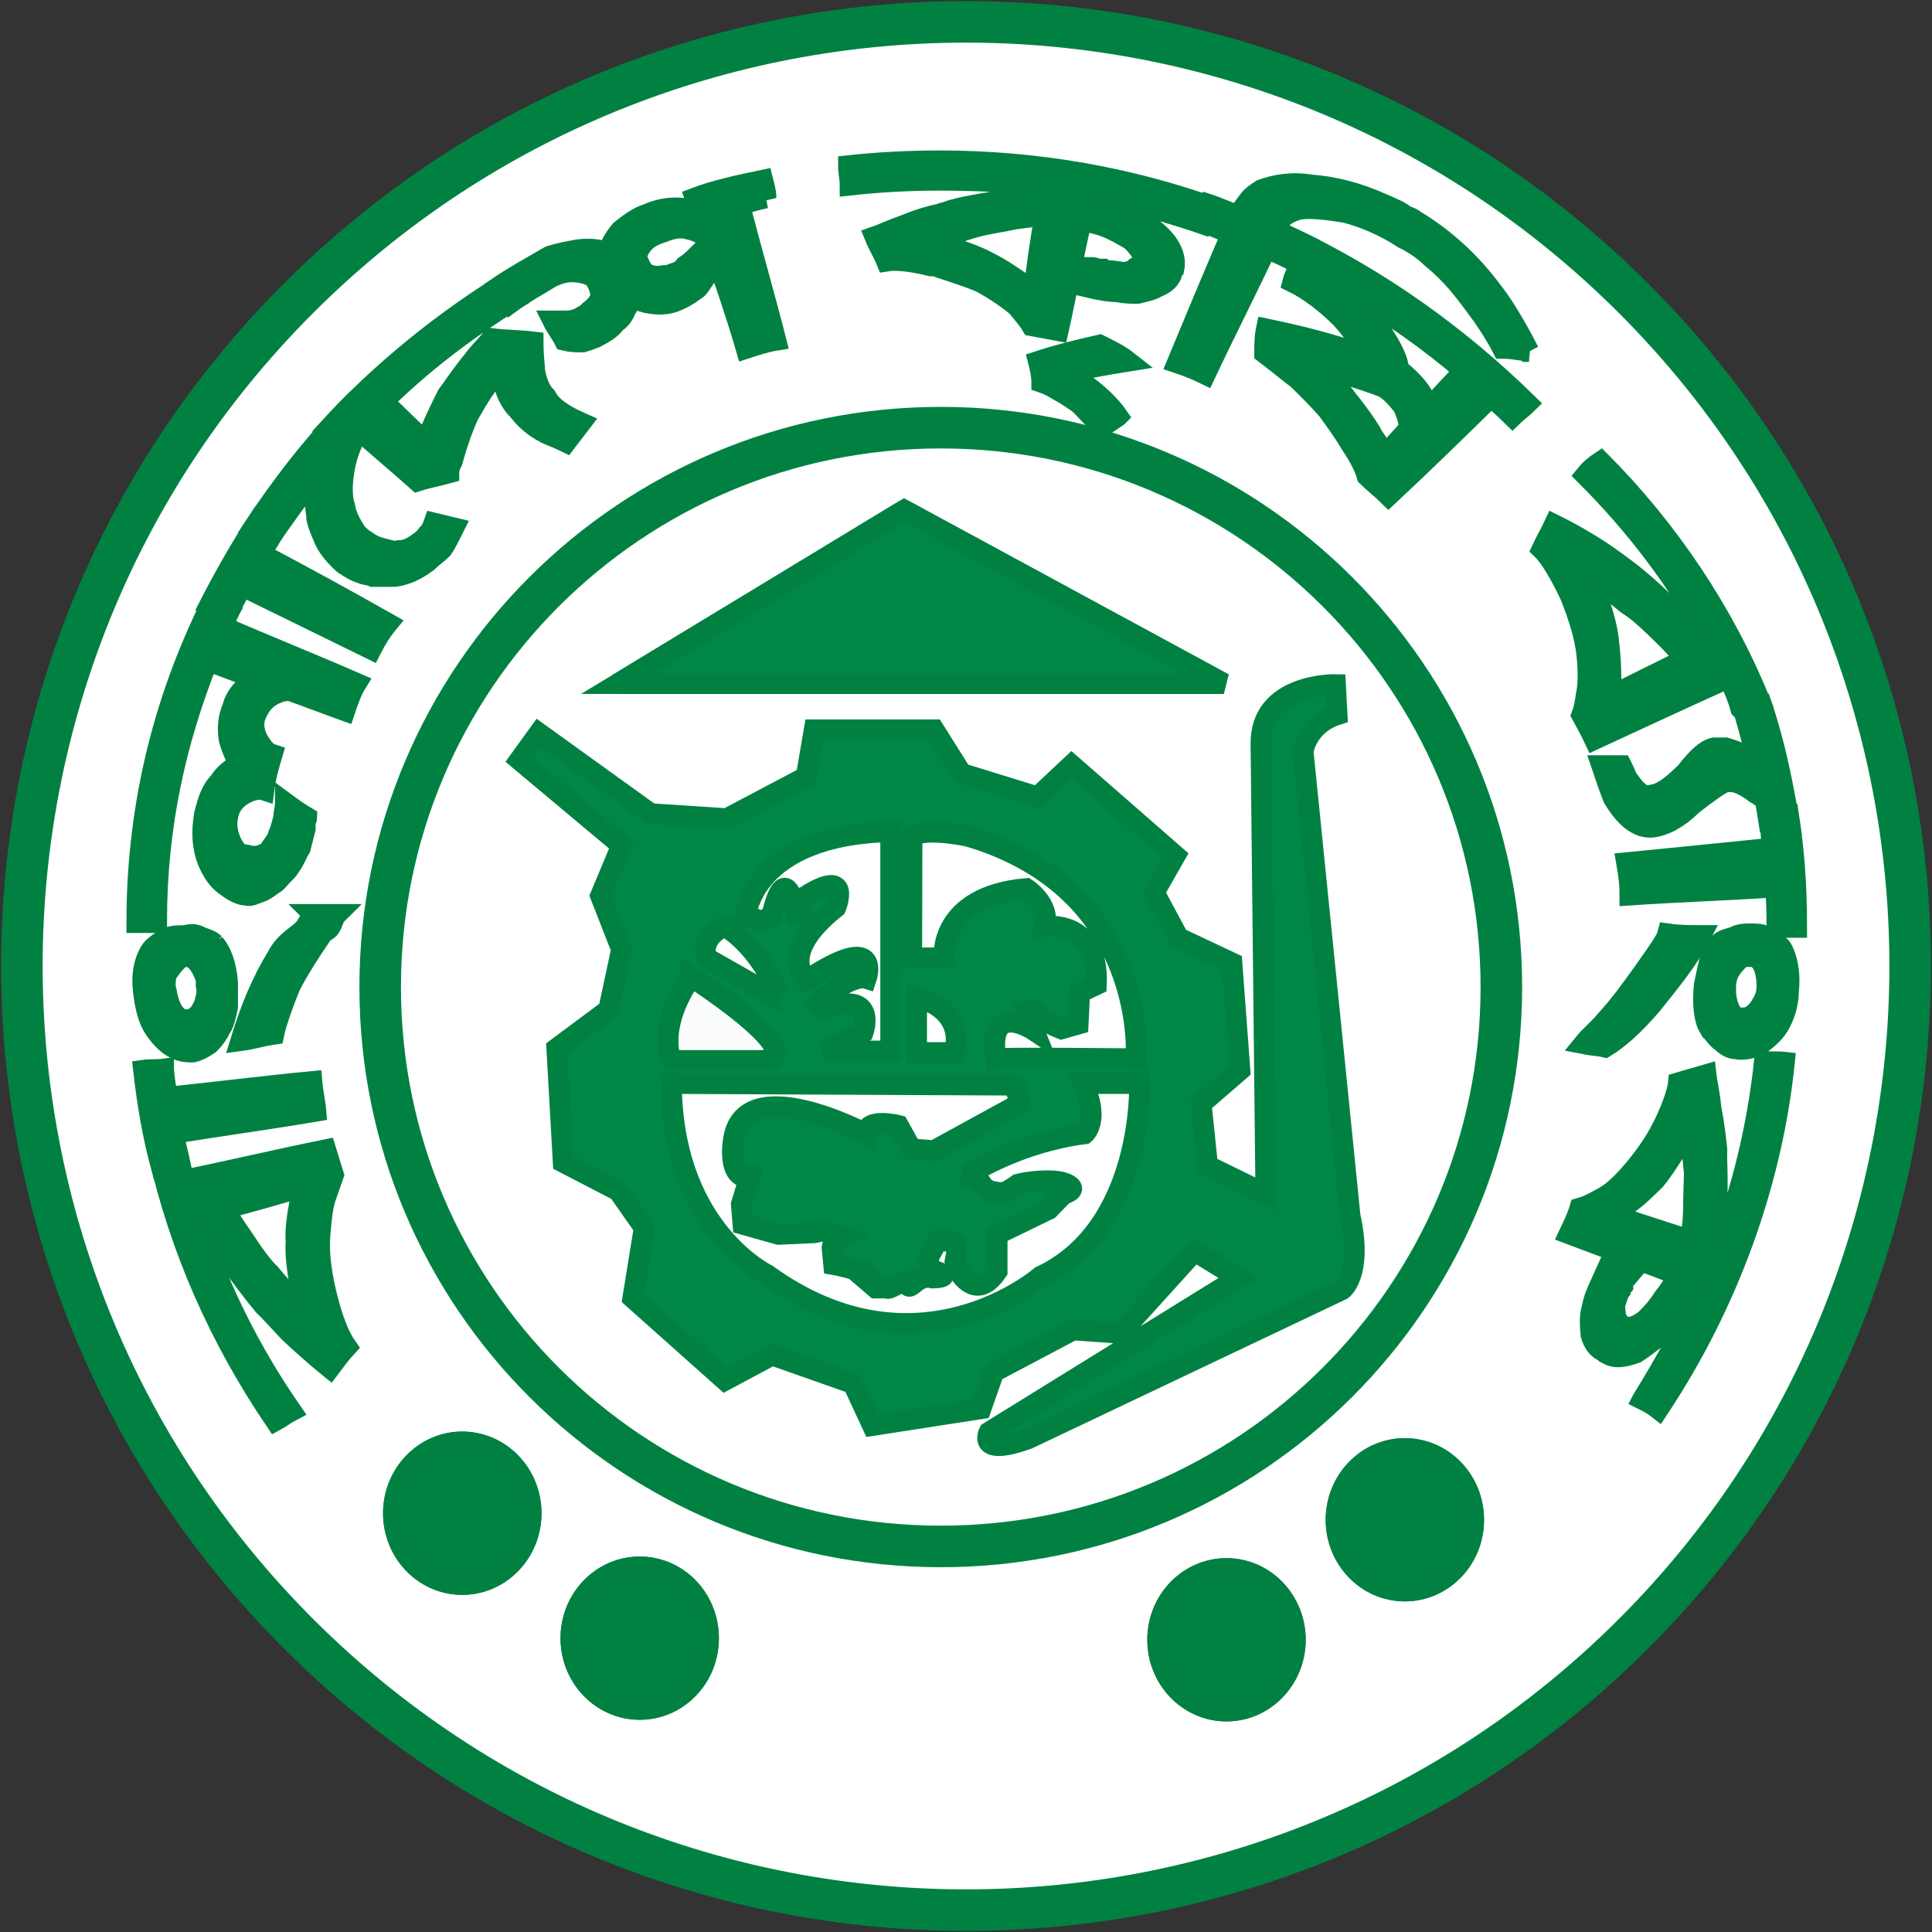 <svg width="93" height="93" viewBox="0 0 93 93" fill="none" xmlns="http://www.w3.org/2000/svg">
<rect x="0" y="0" width="93" height="93" fill="#333333" stroke="none"/>
<g clip-path="url(#clip0_5586_16247)">
<path d="M78.637 78.637C96.386 60.888 96.386 32.112 78.637 14.363C60.889 -3.385 32.113 -3.385 14.364 14.363C-3.384 32.112 -3.384 60.888 14.364 78.637C32.113 96.385 60.889 96.385 78.637 78.637Z" fill="white" stroke="#008142" stroke-width="2"/>
<path d="M72.27 47.514C72.27 62.383 60.189 74.44 45.285 74.44C30.382 74.44 18.301 62.385 18.301 47.514C18.301 32.642 30.382 20.586 45.285 20.586C60.189 20.586 72.27 32.642 72.27 47.514Z" fill="white" stroke="#008142" stroke-width="2"/>
<path d="M29.762 32.903H58.905L43.525 24.559L29.762 32.903Z" fill="white" stroke="#008142"/>
<path d="M29.762 32.903H58.905L43.525 24.559L29.762 32.903Z" fill="#008645" stroke="#008142" stroke-miterlimit="1"/>
<path d="M38.803 37.393L34.984 39.409L31.319 39.167L25.943 35.295L25.009 36.585L29.92 40.698L28.908 43.12L29.92 45.702L29.297 48.608L26.802 50.463L27.111 55.949L29.762 57.321L31.01 59.099L30.462 62.484L34.902 66.44L37.166 65.228L41.061 66.6L41.997 68.62L47.219 67.811L47.842 66.036L51.659 64.018L53.921 64.18L57.504 60.226L59.608 61.516L47.609 68.939C47.609 68.939 46.986 70.151 49.479 69.263L64.599 62.082C64.599 62.082 65.613 61.358 64.988 58.53L62.728 36.181C62.728 36.181 62.884 34.889 64.363 34.405L64.285 32.953C64.285 32.953 60.624 32.873 60.7 35.859L60.934 57.485L58.129 56.113L57.82 53.129L59.686 51.516L59.301 46.35L56.728 45.14L55.56 42.96L56.574 41.184L51.585 36.827L49.948 38.361L46.287 37.231L44.964 35.131H39.194L38.805 37.393H38.803Z" fill="#008645" stroke="#008142"/>
<path d="M48.855 52.24L49.088 53.126L44.96 55.388L43.87 55.304L43.245 54.176C43.245 54.176 41.688 53.772 41.688 54.58C41.688 54.58 35.765 51.435 35.298 54.902C35.298 54.902 34.984 56.758 36.079 56.678L35.685 57.97L35.765 58.936L37.48 59.419L39.195 59.34L39.586 59.26L39.975 59.34L40.365 59.419L40.598 59.502L40.131 59.743L40.053 60.066L40.131 60.873C40.598 60.953 41.065 61.115 41.297 61.115H41.532L41.919 61.519L41.686 61.599L42.153 62.001H42.7C42.7 62.001 42.7 62.083 43.011 61.921L43.321 61.761L43.79 61.679C43.79 61.679 43.556 62.165 44.021 61.761C44.491 61.359 44.88 61.519 44.88 61.519C44.88 61.519 45.738 61.519 45.269 61.277C44.8 61.035 44.958 61.439 44.8 61.035L44.646 60.629L45.116 59.743H45.816L46.05 59.906V60.309L45.972 60.711L46.05 61.033C46.05 61.033 46.908 62.807 47.998 61.193V59.419L50.489 58.21L51.19 57.484C51.19 57.484 51.815 57.322 51.504 57.08C51.294 56.919 50.931 56.838 50.411 56.838C49.633 56.838 49.008 57 49.008 57L48.777 57.16L48.387 57.402H48.074L47.607 57.322L47.295 57.08C47.295 57.08 47.218 56.838 46.984 56.756L46.75 56.676L46.826 56.434C46.826 56.434 49.086 54.98 52.202 54.578C52.202 54.578 52.983 53.932 52.126 52.158H54.853C54.853 52.158 55.087 59.098 50.098 61.437C50.098 61.437 44.173 66.601 36.926 61.357C36.926 61.357 32.565 59.255 32.329 52.64V52.156L48.85 52.236L48.855 52.24Z" fill="white" stroke="#008142"/>
<path d="M33.27 47.02C33.27 47.02 36.35 48.993 37.156 50.211C37.156 50.211 37.598 50.969 36.935 51.047H32.314C32.314 51.047 31.582 49.528 33.27 47.022V47.02Z" fill="#FAFDFC" stroke="#008142"/>
<path d="M37.082 47.853L37.303 47.472C37.303 47.472 36.424 45.499 34.882 44.59C34.882 44.59 33.708 45.044 34 46.107L37.082 47.855V47.853Z" fill="white" stroke="#008142"/>
<path d="M39.649 50.591L41.555 49.68C41.555 49.68 42.29 47.553 39.578 48.618L39.283 48.313C39.283 48.313 40.968 46.871 41.703 47.099C41.703 47.099 42.508 44.744 38.841 47.174C38.841 47.174 37.377 45.958 40.236 43.679C40.236 43.679 41.042 41.706 38.767 43.149L38.404 44.363C38.404 44.363 37.89 40.948 37.156 44.06L36.716 44.363L35.91 44.06C35.91 44.06 36.203 40.189 42.875 40.035V50.591H39.649Z" fill="white" stroke="#008142"/>
<path d="M44.122 48.008C44.122 48.008 46.468 48.464 45.955 50.665H44.122V48.008Z" fill="white" stroke="#008142"/>
<path d="M43.887 46.109H45.442C45.442 46.109 45.149 43.148 49.401 42.77C49.401 42.77 50.576 43.527 50.283 44.592C50.283 44.592 52.924 44.213 52.776 47.401L51.971 47.779L51.897 49.298L51.091 49.526C51.091 49.526 49.917 49.071 49.991 48.844C50.064 48.615 49.404 48.69 49.404 48.69L49.772 49.602C49.772 49.602 47.497 48.082 47.939 50.967C48.16 50.893 54.685 50.967 54.685 50.967C54.685 50.967 55.343 42.845 46.618 40.261C46.618 40.261 44.562 39.805 43.901 40.261L43.887 46.107V46.109Z" fill="white" stroke="#008142"/>
<path d="M8.499 55.285C8.618 55.767 8.726 56.327 8.846 56.811C11.124 56.346 13.405 55.805 15.682 55.344C15.808 55.748 15.932 56.152 16.054 56.556C15.947 56.857 15.842 57.16 15.737 57.461C15.528 57.989 15.474 58.608 15.406 59.38C15.337 60.158 15.417 61.103 15.709 62.306C16.004 63.514 16.33 64.331 16.686 64.835C16.42 65.122 16.149 65.484 15.878 65.846C15.655 65.665 14.983 65.122 13.948 64.154C13.363 63.546 13.001 63.117 12.705 62.851C12.269 62.334 11.627 61.486 10.699 60.213C10.346 59.708 9.999 59.121 9.649 58.538C9.574 58.53 9.483 58.599 9.405 58.591C10.472 61.911 12.031 65.048 14.018 67.918C13.765 68.049 13.508 68.255 13.256 68.389C10.571 64.427 8.637 60.076 7.606 55.428C7.853 55.378 8.177 55.331 8.496 55.287L8.499 55.285ZM14.569 57.103C13.334 57.52 12.029 57.85 10.8 58.189C11.076 58.687 11.358 59.108 11.711 59.615C12.206 60.371 12.633 60.966 13.001 61.315C13.218 61.574 13.653 62.088 14.384 62.87C14.453 62.955 14.6 63.127 14.752 63.222C14.634 62.74 14.51 62.336 14.459 62.016C14.302 61.061 14.205 60.348 14.253 59.805C14.215 59.331 14.27 58.713 14.409 58.02C14.43 57.791 14.457 57.482 14.569 57.101V57.103Z" fill="white" stroke="#008142"/>
<path d="M8.499 55.285C8.618 55.767 8.726 56.327 8.846 56.811C11.124 56.346 13.405 55.805 15.682 55.344C15.808 55.748 15.932 56.152 16.054 56.556C15.947 56.857 15.842 57.16 15.737 57.461C15.528 57.989 15.474 58.608 15.406 59.38C15.337 60.158 15.417 61.103 15.709 62.306C16.004 63.514 16.33 64.331 16.686 64.835C16.42 65.122 16.149 65.484 15.878 65.846C15.655 65.665 14.983 65.122 13.948 64.154C13.363 63.546 13.001 63.117 12.705 62.851C12.269 62.334 11.627 61.486 10.699 60.213C10.346 59.708 9.999 59.121 9.649 58.538C9.574 58.53 9.483 58.599 9.405 58.591C10.472 61.911 12.031 65.048 14.018 67.918C13.765 68.049 13.508 68.255 13.256 68.389C10.571 64.427 8.637 60.076 7.606 55.428C7.853 55.378 8.177 55.331 8.496 55.287L8.499 55.285ZM14.569 57.103C13.334 57.52 12.029 57.85 10.8 58.189C11.076 58.687 11.358 59.108 11.711 59.615C12.206 60.371 12.633 60.966 13.001 61.315C13.218 61.574 13.653 62.088 14.384 62.87C14.453 62.955 14.6 63.127 14.752 63.222C14.634 62.74 14.51 62.336 14.459 62.016C14.302 61.061 14.205 60.348 14.253 59.805C14.215 59.331 14.27 58.713 14.409 58.02C14.43 57.791 14.457 57.482 14.569 57.101V57.103Z" fill="#008244" stroke="#008142" stroke-width="0.25"/>
<path d="M7.874 51.463C7.914 51.939 7.96 52.334 8.078 52.814C10.334 52.584 12.675 52.284 15.011 52.061C15.049 52.536 15.166 53.018 15.207 53.491C12.934 53.876 10.672 54.184 8.322 54.56C8.44 55.042 8.558 55.524 8.667 56.081C8.343 56.128 8.021 56.17 7.777 56.222C7.354 54.691 7.091 53.1 6.91 51.516C7.234 51.471 7.552 51.505 7.874 51.461V51.463Z" fill="white" stroke="#008142"/>
<path d="M7.874 51.463C7.914 51.939 7.96 52.334 8.078 52.814C10.334 52.584 12.675 52.284 15.011 52.061C15.049 52.536 15.166 53.018 15.207 53.491C12.934 53.876 10.672 54.184 8.322 54.56C8.44 55.042 8.558 55.524 8.667 56.081C8.343 56.128 8.021 56.17 7.777 56.222C7.354 54.691 7.091 53.1 6.91 51.516C7.234 51.471 7.552 51.505 7.874 51.461V51.463Z" fill="#008244" stroke="#008142" stroke-width="0.25"/>
<path d="M10.318 45.423C10.636 45.812 10.876 46.355 10.956 47.294V48.459C10.876 48.848 10.796 49.24 10.638 49.473C10.48 49.785 10.32 50.018 10.08 50.252C9.843 50.41 9.605 50.565 9.287 50.641C9.047 50.641 8.887 50.641 8.652 50.565C8.172 50.41 7.776 50.02 7.457 49.553C7.139 49.086 6.983 48.461 6.901 47.685C6.821 47.062 6.901 46.437 7.139 45.97C7.299 45.581 7.619 45.427 7.936 45.191C8.252 45.038 8.574 45.038 8.889 45.038C9.207 44.958 9.445 44.958 9.685 45.116C9.923 45.191 10.162 45.269 10.32 45.427L10.318 45.423ZM15.09 44.02H16.201C16.043 44.177 16.043 44.407 15.883 44.642C15.803 44.8 15.484 44.878 15.406 45.114C14.928 45.814 14.371 46.671 13.975 47.449C13.497 48.617 13.26 49.395 13.18 49.785C12.624 49.862 12.147 50.02 11.591 50.094C12.067 48.537 12.624 47.214 13.34 46.048C13.737 45.269 14.373 45.038 14.693 44.644C14.852 44.411 14.93 44.179 15.092 44.022L15.09 44.02ZM8.572 46.199C8.332 46.433 8.17 46.666 8.014 46.9C7.936 47.211 7.936 47.521 8.014 47.756C8.172 48.691 8.572 49.158 9.047 49.08C9.207 49.08 9.365 49.002 9.527 48.846C9.607 48.77 9.763 48.535 9.845 48.303C9.925 47.992 10.002 47.756 9.925 47.447V47.136C9.687 46.435 9.367 46.046 8.969 46.046C8.812 46.046 8.652 46.124 8.574 46.202L8.572 46.199Z" fill="white" stroke="#008142"/>
<path d="M10.318 45.423C10.636 45.812 10.876 46.355 10.956 47.294V48.459C10.876 48.848 10.796 49.24 10.638 49.473C10.48 49.785 10.32 50.018 10.08 50.252C9.843 50.41 9.605 50.565 9.287 50.641C9.047 50.641 8.887 50.641 8.652 50.565C8.172 50.41 7.776 50.02 7.457 49.553C7.139 49.086 6.983 48.461 6.901 47.685C6.821 47.062 6.901 46.437 7.139 45.97C7.299 45.581 7.619 45.427 7.936 45.191C8.252 45.038 8.574 45.038 8.889 45.038C9.207 44.958 9.445 44.958 9.685 45.116C9.923 45.191 10.162 45.269 10.32 45.427L10.318 45.423ZM15.09 44.02H16.201C16.043 44.177 16.043 44.407 15.883 44.642C15.803 44.8 15.484 44.878 15.406 45.114C14.928 45.814 14.371 46.671 13.975 47.449C13.497 48.617 13.26 49.395 13.18 49.785C12.624 49.862 12.147 50.02 11.591 50.094C12.067 48.537 12.624 47.214 13.34 46.048C13.737 45.269 14.373 45.038 14.693 44.644C14.852 44.411 14.93 44.179 15.092 44.022L15.09 44.02ZM8.572 46.199C8.332 46.433 8.17 46.666 8.014 46.9C7.936 47.211 7.936 47.521 8.014 47.756C8.172 48.691 8.572 49.158 9.047 49.08C9.207 49.08 9.365 49.002 9.527 48.846C9.607 48.77 9.763 48.535 9.845 48.303C9.925 47.992 10.002 47.756 9.925 47.447V47.136C9.687 46.435 9.367 46.046 8.969 46.046C8.812 46.046 8.652 46.124 8.574 46.202L8.572 46.199Z" fill="#008244" stroke="#008142" stroke-width="0.25"/>
<path d="M11.272 28.995C11.032 29.384 10.874 29.771 10.714 30.16C12.862 31.097 15.006 31.951 17.155 32.887C16.915 33.276 16.757 33.744 16.599 34.211C15.724 33.899 14.929 33.588 14.053 33.276C13.816 33.199 13.498 33.276 13.18 33.432C12.703 33.666 12.465 34.053 12.305 34.444C12.147 34.834 12.227 35.301 12.465 35.692C12.703 36.081 12.864 36.237 13.102 36.315C12.94 36.858 12.782 37.405 12.703 38.028C12.465 37.95 12.147 38.028 11.831 38.181C11.354 38.417 11.034 38.806 10.956 39.351C10.876 39.738 10.956 40.127 11.116 40.519C11.274 40.83 11.432 41.062 11.671 41.139C11.911 41.139 12.069 41.217 12.149 41.217C12.307 41.217 12.467 41.217 12.625 41.139C12.784 41.139 12.942 40.986 13.022 40.828C13.182 40.594 13.34 40.439 13.42 40.125C13.5 39.972 13.58 39.66 13.658 39.349C13.658 39.115 13.738 38.882 13.738 38.648C14.055 38.882 14.373 39.115 14.771 39.349C14.771 39.425 14.693 39.502 14.693 39.582V39.892C14.613 40.203 14.535 40.517 14.455 40.828C14.293 41.059 14.215 41.371 13.977 41.684C13.898 41.84 13.74 41.996 13.658 42.074C13.498 42.229 13.34 42.463 13.182 42.543C12.944 42.699 12.784 42.852 12.547 42.932C12.307 43.01 12.069 43.168 11.831 43.088C11.591 43.088 11.274 42.932 10.956 42.701C10.481 42.387 10.241 41.998 10.001 41.453C9.761 40.83 9.683 40.13 9.843 39.195C10.001 38.572 10.161 38.028 10.558 37.636C10.798 37.249 11.116 37.015 11.512 36.784C11.274 36.317 11.116 35.925 11.034 35.614C10.956 35.149 10.956 34.602 11.196 34.057C11.274 33.746 11.432 33.436 11.749 33.125C12.067 32.889 12.307 32.734 12.467 32.734C11.671 32.422 10.798 32.113 10.003 31.799C8.494 35.614 7.537 39.664 7.537 44.411H6.586C6.586 38.495 8.017 33.279 10.401 28.605C10.64 28.761 10.958 28.839 11.276 28.997L11.272 28.995Z" fill="white" stroke="#008142"/>
<path d="M11.272 28.995C11.032 29.384 10.874 29.771 10.714 30.16C12.862 31.097 15.006 31.951 17.155 32.887C16.915 33.276 16.757 33.744 16.599 34.211C15.724 33.899 14.929 33.588 14.053 33.276C13.816 33.199 13.498 33.276 13.18 33.432C12.703 33.666 12.465 34.053 12.305 34.444C12.147 34.834 12.227 35.301 12.465 35.692C12.703 36.081 12.864 36.237 13.102 36.315C12.94 36.858 12.782 37.405 12.703 38.028C12.465 37.95 12.147 38.028 11.831 38.181C11.354 38.417 11.034 38.806 10.956 39.351C10.876 39.738 10.956 40.127 11.116 40.519C11.274 40.83 11.432 41.062 11.671 41.139C11.911 41.139 12.069 41.217 12.149 41.217C12.307 41.217 12.467 41.217 12.625 41.139C12.784 41.139 12.942 40.986 13.022 40.828C13.182 40.594 13.34 40.439 13.42 40.125C13.5 39.972 13.58 39.66 13.658 39.349C13.658 39.115 13.738 38.882 13.738 38.648C14.055 38.882 14.373 39.115 14.771 39.349C14.771 39.425 14.693 39.502 14.693 39.582V39.892C14.613 40.203 14.535 40.517 14.455 40.828C14.293 41.059 14.215 41.371 13.977 41.684C13.898 41.84 13.74 41.996 13.658 42.074C13.498 42.229 13.34 42.463 13.182 42.543C12.944 42.699 12.784 42.852 12.547 42.932C12.307 43.01 12.069 43.168 11.831 43.088C11.591 43.088 11.274 42.932 10.956 42.701C10.481 42.387 10.241 41.998 10.001 41.453C9.761 40.83 9.683 40.13 9.843 39.195C10.001 38.572 10.161 38.028 10.558 37.636C10.798 37.249 11.116 37.015 11.512 36.784C11.274 36.317 11.116 35.925 11.034 35.614C10.956 35.149 10.956 34.602 11.196 34.057C11.274 33.746 11.432 33.436 11.749 33.125C12.067 32.889 12.307 32.734 12.467 32.734C11.671 32.422 10.798 32.113 10.003 31.799C8.494 35.614 7.537 39.664 7.537 44.411H6.586C6.586 38.495 8.017 33.279 10.401 28.605C10.64 28.761 10.958 28.839 11.276 28.997L11.272 28.995Z" fill="#008244" stroke="#008142" stroke-width="0.25"/>
<path d="M13.259 25.489C13.02 25.878 12.782 26.267 12.544 26.657C14.61 27.748 16.599 28.836 18.665 30.004C18.345 30.393 18.107 30.783 17.869 31.25C15.803 30.24 13.737 29.226 11.669 28.211C11.429 28.601 11.193 29.068 10.956 29.535C10.716 29.381 10.398 29.301 10.078 29.146C10.796 27.746 11.591 26.343 12.464 25.02C12.782 25.177 13.02 25.331 13.259 25.487V25.489Z" fill="white" stroke="#008142"/>
<path d="M13.259 25.489C13.02 25.878 12.782 26.267 12.544 26.657C14.61 27.748 16.599 28.836 18.665 30.004C18.345 30.393 18.107 30.783 17.869 31.25C15.803 30.24 13.737 29.226 11.669 28.211C11.429 28.601 11.193 29.068 10.956 29.535C10.716 29.381 10.398 29.301 10.078 29.146C10.796 27.746 11.591 26.343 12.464 25.02C12.782 25.177 13.02 25.331 13.259 25.487V25.489Z" fill="#008244" stroke="#008142" stroke-width="0.25"/>
<path d="M17.63 20.117C17.472 20.428 17.314 20.664 17.154 20.895C16.837 21.518 16.674 22.063 16.599 22.454C16.441 23.235 16.441 23.936 16.599 24.401C16.674 24.87 16.914 25.257 17.154 25.646C17.314 25.802 17.472 25.96 17.63 26.036C17.947 26.271 18.187 26.349 18.505 26.425C18.823 26.503 19.061 26.581 19.22 26.503C19.46 26.503 19.7 26.425 19.938 26.269C20.176 26.113 20.416 25.958 20.571 25.722C20.733 25.568 20.811 25.411 20.891 25.179C21.207 25.255 21.524 25.335 21.844 25.411C21.766 25.568 21.686 25.722 21.606 25.88C21.526 26.035 21.447 26.191 21.289 26.425C21.051 26.658 20.811 26.814 20.571 27.05C20.253 27.281 20.018 27.435 19.618 27.593C19.382 27.67 19.142 27.75 18.905 27.75H17.95C17.792 27.67 17.552 27.67 17.394 27.593C17.156 27.515 16.994 27.435 16.756 27.281C16.677 27.203 16.599 27.203 16.519 27.125C16.441 27.05 16.357 26.97 16.279 26.892C16.041 26.658 15.801 26.349 15.643 26.036C15.481 25.646 15.324 25.335 15.246 24.946C15.246 24.712 15.166 24.401 15.166 24.011C15.088 23.624 15.088 23.311 15.088 23.002C14.368 23.938 13.653 24.948 12.94 25.96C12.7 25.804 12.384 25.646 12.146 25.493C13.577 23.311 15.168 21.287 16.914 19.496C17.154 19.652 17.392 19.885 17.63 20.119V20.117Z" fill="white" stroke="#008142"/>
<path d="M17.63 20.117C17.472 20.428 17.314 20.664 17.154 20.895C16.837 21.518 16.674 22.063 16.599 22.454C16.441 23.235 16.441 23.936 16.599 24.401C16.674 24.87 16.914 25.257 17.154 25.646C17.314 25.802 17.472 25.96 17.63 26.036C17.947 26.271 18.187 26.349 18.505 26.425C18.823 26.503 19.061 26.581 19.22 26.503C19.46 26.503 19.7 26.425 19.938 26.269C20.176 26.113 20.416 25.958 20.571 25.722C20.733 25.568 20.811 25.411 20.891 25.179C21.207 25.255 21.524 25.335 21.844 25.411C21.766 25.568 21.686 25.722 21.606 25.88C21.526 26.035 21.447 26.191 21.289 26.425C21.051 26.658 20.811 26.814 20.571 27.05C20.253 27.281 20.018 27.435 19.618 27.593C19.382 27.67 19.142 27.75 18.905 27.75H17.95C17.792 27.67 17.552 27.67 17.394 27.593C17.156 27.515 16.994 27.435 16.756 27.281C16.677 27.203 16.599 27.203 16.519 27.125C16.441 27.05 16.357 26.97 16.279 26.892C16.041 26.658 15.801 26.349 15.643 26.036C15.481 25.646 15.324 25.335 15.246 24.946C15.246 24.712 15.166 24.401 15.166 24.011C15.088 23.624 15.088 23.311 15.088 23.002C14.368 23.938 13.653 24.948 12.94 25.96C12.7 25.804 12.384 25.646 12.146 25.493C13.577 23.311 15.168 21.287 16.914 19.496C17.154 19.652 17.392 19.885 17.63 20.119V20.117Z" fill="#008244" stroke="#008142" stroke-width="0.25"/>
<path d="M25.264 14.12C22.8 15.599 20.494 17.314 18.43 19.338C19.145 19.963 19.78 20.662 20.494 21.282C20.811 20.506 21.131 19.803 21.527 19.027C21.767 18.713 22.162 18.093 22.8 17.314C22.958 17.078 23.275 16.769 23.675 16.3C24.313 16.38 25.026 16.38 25.661 16.458C25.661 17.156 25.739 17.625 25.739 17.859C25.821 18.326 25.979 18.793 26.297 19.105C26.535 19.574 27.09 19.963 27.965 20.35C27.725 20.664 27.49 20.975 27.25 21.285C26.612 20.975 26.295 20.895 26.215 20.817C25.897 20.664 25.581 20.428 25.341 20.197C25.102 19.963 24.944 19.73 24.782 19.574C24.544 19.262 24.386 18.951 24.308 18.638C24.146 18.406 24.069 18.095 23.991 17.861C23.751 18.095 23.591 18.406 23.433 18.562C23.035 19.107 22.798 19.576 22.56 19.965C22.242 20.666 22.004 21.364 21.765 22.223C21.685 22.379 21.605 22.534 21.605 22.766C21.049 22.922 20.57 22.999 20.094 23.155C19.139 22.299 18.106 21.444 17.152 20.586C16.913 20.82 16.673 21.131 16.439 21.364C16.199 21.131 15.959 20.975 15.722 20.742C18.343 17.859 21.445 15.37 24.782 13.344C24.944 13.579 25.099 13.811 25.259 14.122L25.264 14.12Z" fill="white" stroke="#008142"/>
<path d="M25.264 14.12C22.8 15.599 20.494 17.314 18.43 19.338C19.145 19.963 19.78 20.662 20.494 21.282C20.811 20.506 21.131 19.803 21.527 19.027C21.767 18.713 22.162 18.093 22.8 17.314C22.958 17.078 23.275 16.769 23.675 16.3C24.313 16.38 25.026 16.38 25.661 16.458C25.661 17.156 25.739 17.625 25.739 17.859C25.821 18.326 25.979 18.793 26.297 19.105C26.535 19.574 27.09 19.963 27.965 20.35C27.725 20.664 27.49 20.975 27.25 21.285C26.612 20.975 26.295 20.895 26.215 20.817C25.897 20.664 25.581 20.428 25.341 20.197C25.102 19.963 24.944 19.73 24.782 19.574C24.544 19.262 24.386 18.951 24.308 18.638C24.146 18.406 24.069 18.095 23.991 17.861C23.751 18.095 23.591 18.406 23.433 18.562C23.035 19.107 22.798 19.576 22.56 19.965C22.242 20.666 22.004 21.364 21.765 22.223C21.685 22.379 21.605 22.534 21.605 22.766C21.049 22.922 20.57 22.999 20.094 23.155C19.139 22.299 18.106 21.444 17.152 20.586C16.913 20.82 16.673 21.131 16.439 21.364C16.199 21.131 15.959 20.975 15.722 20.742C18.343 17.859 21.445 15.37 24.782 13.344C24.944 13.579 25.099 13.811 25.259 14.122L25.264 14.12Z" fill="#008244" stroke="#008142" stroke-width="0.25"/>
<path d="M36.87 9.526C36.474 9.604 35.995 9.759 35.597 9.837C36.154 12.017 36.792 14.199 37.348 16.379C36.868 16.457 36.392 16.612 35.915 16.768C35.439 15.133 34.882 13.498 34.324 11.939C34.246 11.708 34.088 11.472 33.928 11.396C33.689 11.163 33.371 11.085 33.053 11.007C32.658 10.929 32.338 11.007 31.942 11.163C31.465 11.316 31.147 11.472 30.909 11.786C30.671 12.097 30.591 12.406 30.749 12.642C30.829 12.876 30.989 13.111 31.149 13.189C31.307 13.267 31.627 13.343 31.944 13.267C32.104 13.267 32.184 13.267 32.34 13.189C32.58 13.111 32.82 13.033 32.975 12.8C33.215 12.644 33.373 12.488 33.455 12.408C33.613 12.8 33.773 13.111 33.851 13.5C33.691 13.732 33.611 13.89 33.455 13.967C33.137 14.201 32.897 14.355 32.502 14.51C32.102 14.668 31.627 14.668 31.229 14.59C31.149 14.59 30.911 14.51 30.434 14.355C30.354 14.51 30.276 14.668 30.116 14.904C30.036 15.135 29.878 15.371 29.638 15.527C29.478 15.76 29.161 15.992 28.845 16.149C28.605 16.303 28.287 16.383 28.048 16.461C27.73 16.461 27.494 16.461 27.172 16.383C27.015 16.072 26.773 15.762 26.617 15.449H27.254C27.57 15.449 27.81 15.371 28.048 15.215C28.207 15.137 28.287 15.059 28.365 14.98C28.683 14.748 28.845 14.512 28.923 14.281C28.923 14.045 28.845 13.812 28.763 13.656C28.763 13.58 28.683 13.5 28.683 13.5C28.605 13.343 28.365 13.189 27.888 13.113C27.41 13.035 27.015 13.113 26.537 13.345C25.901 13.734 25.186 14.123 24.551 14.592C24.313 14.283 24.153 14.047 23.995 13.814C24.788 13.271 25.664 12.802 26.457 12.335C26.937 12.179 27.41 12.101 27.81 12.023C28.445 11.945 28.923 12.023 29.32 12.179C29.32 11.868 29.558 11.476 29.878 11.089C30.276 10.776 30.671 10.464 31.149 10.311C32.022 9.921 32.897 9.921 33.691 10.233C33.613 9.999 33.533 9.766 33.455 9.53C34.488 9.141 35.599 8.909 36.714 8.676C36.792 8.987 36.872 9.221 36.872 9.53L36.87 9.526Z" fill="white" stroke="#008142"/>
<path d="M36.87 9.526C36.474 9.604 35.995 9.759 35.597 9.837C36.154 12.017 36.792 14.199 37.348 16.379C36.868 16.457 36.392 16.612 35.915 16.768C35.439 15.133 34.882 13.498 34.324 11.939C34.246 11.708 34.088 11.472 33.928 11.396C33.689 11.163 33.371 11.085 33.053 11.007C32.658 10.929 32.338 11.007 31.942 11.163C31.465 11.316 31.147 11.472 30.909 11.786C30.671 12.097 30.591 12.406 30.749 12.642C30.829 12.876 30.989 13.111 31.149 13.189C31.307 13.267 31.627 13.343 31.944 13.267C32.104 13.267 32.184 13.267 32.34 13.189C32.58 13.111 32.82 13.033 32.975 12.8C33.215 12.644 33.373 12.488 33.455 12.408C33.613 12.8 33.773 13.111 33.851 13.5C33.691 13.732 33.611 13.89 33.455 13.967C33.137 14.201 32.897 14.355 32.502 14.51C32.102 14.668 31.627 14.668 31.229 14.59C31.149 14.59 30.911 14.51 30.434 14.355C30.354 14.51 30.276 14.668 30.116 14.904C30.036 15.135 29.878 15.371 29.638 15.527C29.478 15.76 29.161 15.992 28.845 16.149C28.605 16.303 28.287 16.383 28.048 16.461C27.73 16.461 27.494 16.461 27.172 16.383C27.015 16.072 26.773 15.762 26.617 15.449H27.254C27.57 15.449 27.81 15.371 28.048 15.215C28.207 15.137 28.287 15.059 28.365 14.98C28.683 14.748 28.845 14.512 28.923 14.281C28.923 14.045 28.845 13.812 28.763 13.656C28.763 13.58 28.683 13.5 28.683 13.5C28.605 13.343 28.365 13.189 27.888 13.113C27.41 13.035 27.015 13.113 26.537 13.345C25.901 13.734 25.186 14.123 24.551 14.592C24.313 14.283 24.153 14.047 23.995 13.814C24.788 13.271 25.664 12.802 26.457 12.335C26.937 12.179 27.41 12.101 27.81 12.023C28.445 11.945 28.923 12.023 29.32 12.179C29.32 11.868 29.558 11.476 29.878 11.089C30.276 10.776 30.671 10.464 31.149 10.311C32.022 9.921 32.897 9.921 33.691 10.233C33.613 9.999 33.533 9.766 33.455 9.53C34.488 9.141 35.599 8.909 36.714 8.676C36.792 8.987 36.872 9.221 36.872 9.53L36.87 9.526Z" fill="#008244" stroke="#008142" stroke-width="0.25"/>
<path d="M58.335 10.928C56.349 10.227 54.361 9.682 52.294 9.293C52.294 9.371 52.294 9.524 52.214 9.604C52.772 9.682 53.247 9.838 53.727 10.073C54.203 10.229 54.678 10.461 55.156 10.772C55.633 11.086 55.949 11.397 56.189 11.708C56.509 12.175 56.589 12.565 56.509 12.954C56.429 13.034 56.429 13.112 56.429 13.112C56.351 13.421 56.111 13.655 55.715 13.81C55.476 13.966 55.078 14.044 54.76 14.122C54.443 14.122 54.123 14.122 53.807 14.044C53.409 14.044 52.932 13.966 52.296 13.81C52.374 13.499 52.454 13.19 52.534 12.876C52.612 12.876 52.692 12.876 52.852 12.954H53.087C53.167 13.034 53.247 13.034 53.327 13.034C53.487 13.034 53.643 13.034 54.043 13.112C54.283 13.112 54.518 13.034 54.678 12.876C54.838 12.8 54.918 12.723 54.996 12.565C55.076 12.253 54.838 11.94 54.443 11.553C54.043 11.319 53.645 11.088 53.247 10.932C52.852 10.774 52.454 10.698 52.056 10.621C51.657 12.333 51.341 14.124 50.941 15.914C50.544 15.837 50.068 15.761 49.668 15.683C49.433 15.292 49.195 15.06 48.953 14.747C48.477 14.355 47.92 13.968 47.207 13.579C46.649 13.343 45.934 13.112 45.216 12.876C45.058 12.8 44.978 12.8 44.821 12.8C43.867 12.567 43.15 12.489 42.672 12.567C42.514 12.178 42.275 11.788 42.117 11.401C42.355 11.321 42.832 11.09 43.705 10.776C44.263 10.545 44.819 10.387 45.216 10.311C45.376 10.233 45.532 10.233 45.694 10.156C46.171 10 46.967 9.844 47.998 9.688C49.031 9.457 49.828 9.377 50.382 9.299C50.382 9.221 50.382 9.141 50.464 8.988C48.711 8.752 46.965 8.676 45.214 8.676C43.783 8.676 42.352 8.752 40.922 8.91C40.922 8.599 40.842 8.285 40.842 7.974C42.273 7.82 43.783 7.742 45.214 7.742C49.826 7.742 54.358 8.521 58.651 10.078C58.569 10.311 58.489 10.623 58.333 10.934L58.335 10.928ZM49.75 14.12C49.906 12.874 50.066 11.628 50.304 10.383C49.986 10.383 49.511 10.461 48.875 10.539C48.158 10.694 47.524 10.77 46.967 10.928C46.649 11.006 46.171 11.161 45.616 11.395C45.534 11.395 45.376 11.471 45.218 11.549C45.14 11.549 45.06 11.626 44.901 11.626C45.06 11.704 45.14 11.704 45.218 11.782H45.456C46.331 12.093 47.047 12.327 47.604 12.638C48.08 12.872 48.559 13.185 49.117 13.573C49.275 13.726 49.515 13.884 49.752 14.115L49.75 14.12Z" fill="white" stroke="#008142"/>
<path d="M58.335 10.928C56.349 10.227 54.361 9.682 52.294 9.293C52.294 9.371 52.294 9.524 52.214 9.604C52.772 9.682 53.247 9.838 53.727 10.073C54.203 10.229 54.678 10.461 55.156 10.772C55.633 11.086 55.949 11.397 56.189 11.708C56.509 12.175 56.589 12.565 56.509 12.954C56.429 13.034 56.429 13.112 56.429 13.112C56.351 13.421 56.111 13.655 55.715 13.81C55.476 13.966 55.078 14.044 54.76 14.122C54.443 14.122 54.123 14.122 53.807 14.044C53.409 14.044 52.932 13.966 52.296 13.81C52.374 13.499 52.454 13.19 52.534 12.876C52.612 12.876 52.692 12.876 52.852 12.954H53.087C53.167 13.034 53.247 13.034 53.327 13.034C53.487 13.034 53.643 13.034 54.043 13.112C54.283 13.112 54.518 13.034 54.678 12.876C54.838 12.8 54.918 12.723 54.996 12.565C55.076 12.253 54.838 11.94 54.443 11.553C54.043 11.319 53.645 11.088 53.247 10.932C52.852 10.774 52.454 10.698 52.056 10.621C51.657 12.333 51.341 14.124 50.941 15.914C50.544 15.837 50.068 15.761 49.668 15.683C49.433 15.292 49.195 15.06 48.953 14.747C48.477 14.355 47.92 13.968 47.207 13.579C46.649 13.343 45.934 13.112 45.216 12.876C45.058 12.8 44.978 12.8 44.821 12.8C43.867 12.567 43.15 12.489 42.672 12.567C42.514 12.178 42.275 11.788 42.117 11.401C42.355 11.321 42.832 11.09 43.705 10.776C44.263 10.545 44.819 10.387 45.216 10.311C45.376 10.233 45.532 10.233 45.694 10.156C46.171 10 46.967 9.844 47.998 9.688C49.031 9.457 49.828 9.377 50.382 9.299C50.382 9.221 50.382 9.141 50.464 8.988C48.711 8.752 46.965 8.676 45.214 8.676C43.783 8.676 42.352 8.752 40.922 8.91C40.922 8.599 40.842 8.285 40.842 7.974C42.273 7.82 43.783 7.742 45.214 7.742C49.826 7.742 54.358 8.521 58.651 10.078C58.569 10.311 58.489 10.623 58.333 10.934L58.335 10.928ZM49.75 14.12C49.906 12.874 50.066 11.628 50.304 10.383C49.986 10.383 49.511 10.461 48.875 10.539C48.158 10.694 47.524 10.77 46.967 10.928C46.649 11.006 46.171 11.161 45.616 11.395C45.534 11.395 45.376 11.471 45.218 11.549C45.14 11.549 45.06 11.626 44.901 11.626C45.06 11.704 45.14 11.704 45.218 11.782H45.456C46.331 12.093 47.047 12.327 47.604 12.638C48.08 12.872 48.559 13.185 49.117 13.573C49.275 13.726 49.515 13.884 49.752 14.115L49.75 14.12Z" fill="#008244" stroke="#008142" stroke-width="0.25"/>
<path d="M53.805 20.037C53.565 20.195 53.248 20.426 53.008 20.582C52.85 20.346 52.69 20.193 52.61 20.113C52.294 19.801 52.057 19.49 51.817 19.336C51.577 19.178 51.259 18.947 50.942 18.791C50.702 18.634 50.384 18.48 50.148 18.402C50.148 18.091 50.068 17.701 49.986 17.39C50.942 17.076 51.895 16.843 52.93 16.609C53.407 16.843 53.883 17.076 54.283 17.39C53.328 17.544 52.372 17.701 51.499 17.933C51.819 18.166 52.133 18.4 52.297 18.556C52.932 19.025 53.487 19.57 53.807 20.035L53.805 20.037Z" fill="white" stroke="#008142"/>
<path d="M53.805 20.037C53.565 20.195 53.248 20.426 53.008 20.582C52.85 20.346 52.69 20.193 52.61 20.113C52.294 19.801 52.057 19.49 51.817 19.336C51.577 19.178 51.259 18.947 50.942 18.791C50.702 18.634 50.384 18.48 50.148 18.402C50.148 18.091 50.068 17.701 49.986 17.39C50.942 17.076 51.895 16.843 52.93 16.609C53.407 16.843 53.883 17.076 54.283 17.39C53.328 17.544 52.372 17.701 51.499 17.933C51.819 18.166 52.133 18.4 52.297 18.556C52.932 19.025 53.487 19.57 53.807 20.035L53.805 20.037Z" fill="#008244" stroke="#008142" stroke-width="0.25"/>
<path d="M73.598 16.922C73.201 16.846 72.723 16.768 72.325 16.768C72.005 16.146 71.69 15.679 71.374 15.211C70.975 14.666 70.577 14.12 70.181 13.652C69.784 13.187 69.384 12.798 68.908 12.407C68.513 12.018 68.035 11.706 67.558 11.473C66.602 10.85 65.649 10.46 64.776 10.229C63.825 10.073 63.105 9.995 62.55 10.073C62.232 10.151 61.914 10.307 61.755 10.46C61.597 10.618 61.437 10.85 61.359 11.085C61.837 11.319 62.392 11.55 62.87 11.786C62.71 12.098 62.55 12.331 62.47 12.642C61.914 12.331 61.437 12.175 60.961 11.94C60.008 13.966 58.973 15.99 58.02 18.014C57.542 17.781 57.145 17.625 56.669 17.467C57.542 15.367 58.417 13.265 59.288 11.239C58.813 11.083 58.337 10.848 57.858 10.694C57.938 10.458 58.02 10.149 58.175 9.836C58.655 9.991 59.131 10.225 59.606 10.38C59.686 10.227 59.844 9.991 60.084 9.68C60.242 9.448 60.481 9.291 60.719 9.135C61.357 8.903 62.152 8.746 63.103 8.903C64.218 8.981 65.409 9.293 66.602 9.836C67.16 10.071 67.478 10.225 67.638 10.38C67.875 10.458 68.035 10.536 68.113 10.616C69.544 11.47 70.815 12.64 71.848 14.042C72.165 14.433 72.803 15.367 73.596 16.922H73.598Z" fill="white" stroke="#008142"/>
<path d="M73.598 16.922C73.201 16.846 72.723 16.768 72.325 16.768C72.005 16.146 71.69 15.679 71.374 15.211C70.975 14.666 70.577 14.12 70.181 13.652C69.784 13.187 69.384 12.798 68.908 12.407C68.513 12.018 68.035 11.706 67.558 11.473C66.602 10.85 65.649 10.46 64.776 10.229C63.825 10.073 63.105 9.995 62.55 10.073C62.232 10.151 61.914 10.307 61.755 10.46C61.597 10.618 61.437 10.85 61.359 11.085C61.837 11.319 62.392 11.55 62.87 11.786C62.71 12.098 62.55 12.331 62.47 12.642C61.914 12.331 61.437 12.175 60.961 11.94C60.008 13.966 58.973 15.99 58.02 18.014C57.542 17.781 57.145 17.625 56.669 17.467C57.542 15.367 58.417 13.265 59.288 11.239C58.813 11.083 58.337 10.848 57.858 10.694C57.938 10.458 58.02 10.149 58.175 9.836C58.655 9.991 59.131 10.225 59.606 10.38C59.686 10.227 59.844 9.991 60.084 9.68C60.242 9.448 60.481 9.291 60.719 9.135C61.357 8.903 62.152 8.746 63.103 8.903C64.218 8.981 65.409 9.293 66.602 9.836C67.16 10.071 67.478 10.225 67.638 10.38C67.875 10.458 68.035 10.536 68.113 10.616C69.544 11.47 70.815 12.64 71.848 14.042C72.165 14.433 72.803 15.367 73.596 16.922H73.598Z" fill="#008244" stroke="#008142" stroke-width="0.25"/>
<path d="M71.77 19.104C70.179 20.663 68.51 22.297 66.84 23.855C66.524 23.543 66.124 23.234 65.809 22.92C65.729 22.609 65.489 22.064 65.011 21.363C64.694 20.818 64.298 20.276 63.901 19.729C63.421 19.181 62.947 18.714 62.468 18.247C62.152 18.016 61.594 17.547 60.877 17.002C60.877 16.612 60.877 16.225 60.959 15.834C62.468 16.147 64.058 16.535 65.569 17.079C65.569 16.612 65.251 16.07 64.534 15.289C63.823 14.588 63.025 13.965 62.23 13.578C62.31 13.269 62.465 12.956 62.627 12.722C62.31 12.566 61.992 12.408 61.672 12.255C61.832 11.941 61.91 11.71 62.07 11.398C66.364 13.421 70.179 16.147 73.518 19.419C73.281 19.653 73.041 19.806 72.803 20.04C72.485 19.729 72.165 19.419 71.77 19.106V19.104ZM70.499 17.858C68.748 16.379 66.92 15.055 64.934 13.965C65.489 14.588 65.889 15.055 66.127 15.445C66.92 16.535 67.317 17.313 67.317 17.78C67.713 18.091 68.035 18.403 68.271 18.714C68.51 19.028 68.668 19.337 68.748 19.729C69.306 19.104 69.861 18.481 70.499 17.858ZM67.793 20.663C67.873 20.349 67.713 19.962 67.555 19.573C67.315 19.261 66.996 18.872 66.6 18.636C65.567 18.247 64.532 17.938 63.499 17.627C63.736 17.938 64.054 18.247 64.452 18.716C64.769 19.106 64.929 19.339 65.007 19.419C65.485 20.04 65.882 20.587 66.122 21.054C66.36 21.363 66.52 21.675 66.6 21.986C66.996 21.519 67.395 21.132 67.791 20.665L67.793 20.663Z" fill="white" stroke="#008142"/>
<path d="M71.77 19.104C70.179 20.663 68.51 22.297 66.84 23.855C66.524 23.543 66.124 23.234 65.809 22.92C65.729 22.609 65.489 22.064 65.011 21.363C64.694 20.818 64.298 20.276 63.901 19.729C63.421 19.181 62.947 18.714 62.468 18.247C62.152 18.016 61.594 17.547 60.877 17.002C60.877 16.612 60.877 16.225 60.959 15.834C62.468 16.147 64.058 16.535 65.569 17.079C65.569 16.612 65.251 16.07 64.534 15.289C63.823 14.588 63.025 13.965 62.23 13.578C62.31 13.269 62.465 12.956 62.627 12.722C62.31 12.566 61.992 12.408 61.672 12.255C61.832 11.941 61.91 11.71 62.07 11.398C66.364 13.421 70.179 16.147 73.518 19.419C73.281 19.653 73.041 19.806 72.803 20.04C72.485 19.729 72.165 19.419 71.77 19.106V19.104ZM70.499 17.858C68.748 16.379 66.92 15.055 64.934 13.965C65.489 14.588 65.889 15.055 66.127 15.445C66.92 16.535 67.317 17.313 67.317 17.78C67.713 18.091 68.035 18.403 68.271 18.714C68.51 19.028 68.668 19.337 68.748 19.729C69.306 19.104 69.861 18.481 70.499 17.858ZM67.793 20.663C67.873 20.349 67.713 19.962 67.555 19.573C67.315 19.261 66.996 18.872 66.6 18.636C65.567 18.247 64.532 17.938 63.499 17.627C63.736 17.938 64.054 18.247 64.452 18.716C64.769 19.106 64.929 19.339 65.007 19.419C65.485 20.04 65.882 20.587 66.122 21.054C66.36 21.363 66.52 21.675 66.6 21.986C66.996 21.519 67.395 21.132 67.791 20.665L67.793 20.663Z" fill="#008244" stroke="#008142" stroke-width="0.25"/>
<path d="M83.795 34.111C83.656 33.58 83.448 33.136 83.229 32.617C81.018 33.614 78.884 34.601 76.751 35.59C76.542 35.148 76.342 34.782 76.142 34.418C76.267 34.087 76.311 33.768 76.357 33.448C76.465 32.964 76.467 32.257 76.382 31.483C76.298 30.71 76.039 29.804 75.596 28.686C75.074 27.58 74.585 26.782 74.224 26.437C74.419 26.02 74.623 25.677 74.819 25.259C75.072 25.383 75.831 25.753 76.955 26.469C77.643 26.927 78.169 27.329 78.432 27.529C78.954 27.931 79.751 28.611 80.835 29.724C81.279 30.134 81.735 30.622 82.188 31.112C82.267 31.102 82.345 31.091 82.417 31.003C80.807 28 78.747 25.293 76.319 22.869C76.532 22.606 76.751 22.422 77.049 22.223C80.29 25.482 82.968 29.444 84.721 33.759C84.416 33.875 84.109 33.997 83.799 34.115L83.795 34.111ZM77.563 33.524C78.699 32.903 79.919 32.35 81.129 31.72C80.763 31.297 80.395 30.877 79.951 30.462C79.322 29.839 78.787 29.362 78.36 29.103C78.099 28.903 77.565 28.423 76.786 27.899C76.69 27.756 76.523 27.7 76.349 27.567C76.559 28.009 76.688 28.461 76.873 28.674C77.22 29.646 77.376 30.332 77.426 30.795C77.477 31.26 77.544 31.878 77.542 32.583C77.567 32.817 77.601 33.124 77.563 33.522V33.524Z" fill="white" stroke="#008142"/>
<path d="M83.795 34.111C83.656 33.58 83.448 33.136 83.229 32.617C81.018 33.614 78.884 34.601 76.751 35.59C76.542 35.148 76.342 34.782 76.142 34.418C76.267 34.087 76.311 33.768 76.357 33.448C76.465 32.964 76.467 32.257 76.382 31.483C76.298 30.71 76.039 29.804 75.596 28.686C75.074 27.58 74.585 26.782 74.224 26.437C74.419 26.02 74.623 25.677 74.819 25.259C75.072 25.383 75.831 25.753 76.955 26.469C77.643 26.927 78.169 27.329 78.432 27.529C78.954 27.931 79.751 28.611 80.835 29.724C81.279 30.134 81.735 30.622 82.188 31.112C82.267 31.102 82.345 31.091 82.417 31.003C80.807 28 78.747 25.293 76.319 22.869C76.532 22.606 76.751 22.422 77.049 22.223C80.29 25.482 82.968 29.444 84.721 33.759C84.416 33.875 84.109 33.997 83.799 34.115L83.795 34.111ZM77.563 33.524C78.699 32.903 79.919 32.35 81.129 31.72C80.763 31.297 80.395 30.877 79.951 30.462C79.322 29.839 78.787 29.362 78.36 29.103C78.099 28.903 77.565 28.423 76.786 27.899C76.69 27.756 76.523 27.7 76.349 27.567C76.559 28.009 76.688 28.461 76.873 28.674C77.22 29.646 77.376 30.332 77.426 30.795C77.477 31.26 77.544 31.878 77.542 32.583C77.567 32.817 77.601 33.124 77.563 33.522V33.524Z" fill="#008244" stroke="#008142" stroke-width="0.25"/>
<path d="M85.213 39.973C85.135 39.504 85.055 38.963 84.973 38.492C84.737 38.338 84.655 38.258 84.497 38.181C84.097 37.869 83.78 37.715 83.464 37.633H83.064C82.827 37.715 82.269 38.103 81.474 38.725C80.758 39.424 80.125 39.735 79.567 39.815C78.85 39.893 78.217 39.35 77.659 38.416C77.499 38.025 77.341 37.558 77.103 36.857H78.057C78.219 37.17 78.296 37.48 78.456 37.633C78.774 38.103 79.092 38.338 79.407 38.338C79.462 38.285 79.516 38.258 79.57 38.258C80.043 38.181 80.525 37.791 81.156 37.168C81.713 36.466 82.109 36.078 82.511 36.001H83.064C83.302 36.078 83.62 36.154 84.02 36.392C84.177 36.392 84.337 36.546 84.575 36.701C84.417 35.845 84.177 35.064 83.942 34.21C84.257 34.132 84.497 34.052 84.815 33.977C85.45 35.847 85.848 37.871 86.166 39.815C85.848 39.893 85.53 39.893 85.21 39.973H85.213Z" fill="white" stroke="#008142"/>
<path d="M85.213 39.973C85.135 39.504 85.055 38.963 84.973 38.492C84.737 38.338 84.655 38.258 84.497 38.181C84.097 37.869 83.78 37.715 83.464 37.633H83.064C82.827 37.715 82.269 38.103 81.474 38.725C80.758 39.424 80.125 39.735 79.567 39.815C78.85 39.893 78.217 39.35 77.659 38.416C77.499 38.025 77.341 37.558 77.103 36.857H78.057C78.219 37.17 78.296 37.48 78.456 37.633C78.774 38.103 79.092 38.338 79.407 38.338C79.462 38.285 79.516 38.258 79.57 38.258C80.043 38.181 80.525 37.791 81.156 37.168C81.713 36.466 82.109 36.078 82.511 36.001H83.064C83.302 36.078 83.62 36.154 84.02 36.392C84.177 36.392 84.337 36.546 84.575 36.701C84.417 35.845 84.177 35.064 83.942 34.21C84.257 34.132 84.497 34.052 84.815 33.977C85.45 35.847 85.848 37.871 86.166 39.815C85.848 39.893 85.53 39.893 85.21 39.973H85.213Z" fill="#008244" stroke="#008142" stroke-width="0.25"/>
<path d="M85.533 44.641C85.533 44.018 85.533 43.32 85.455 42.697C83.149 42.85 80.763 42.93 78.459 43.084C78.459 42.461 78.379 41.994 78.299 41.527C80.683 41.295 82.991 41.06 85.293 40.826C85.293 40.279 85.213 39.812 85.135 39.347C85.455 39.269 85.772 39.191 86.088 39.191C86.328 40.748 86.486 42.383 86.486 44.641H85.533Z" fill="white" stroke="#008142"/>
<path d="M85.533 44.641C85.533 44.018 85.533 43.32 85.455 42.697C83.149 42.85 80.763 42.93 78.459 43.084C78.459 42.461 78.379 41.994 78.299 41.527C80.683 41.295 82.991 41.06 85.293 40.826C85.293 40.279 85.213 39.812 85.135 39.347C85.455 39.269 85.772 39.191 86.088 39.191C86.328 40.748 86.486 42.383 86.486 44.641H85.533Z" fill="#008244" stroke="#008142" stroke-width="0.25"/>
<path d="M82.271 49.471C82.034 49.079 81.951 48.381 82.034 47.447C82.111 47.057 82.191 46.668 82.271 46.354C82.429 45.965 82.589 45.654 82.751 45.422C82.909 45.264 83.147 45.187 83.466 45.111C83.706 44.953 84.022 44.953 84.26 44.953C84.497 44.953 84.739 44.953 84.897 45.033C85.293 45.264 85.69 45.422 85.85 45.812C86.088 46.354 86.168 46.979 86.088 47.758C86.088 48.381 85.85 49.004 85.612 49.393C85.375 49.782 84.975 50.091 84.657 50.327C84.26 50.483 83.864 50.563 83.544 50.483C83.304 50.483 83.067 50.327 82.909 50.173C82.669 50.018 82.513 49.782 82.273 49.471H82.271ZM77.264 50.405C76.946 50.327 76.628 50.327 76.231 50.247C76.546 49.858 76.946 49.546 77.264 49.157C77.977 48.381 78.534 47.602 79.092 46.822C79.805 45.812 80.205 45.264 80.283 44.953C80.841 45.033 81.316 45.033 81.874 45.033C81.316 46.123 80.361 47.293 79.488 48.381C78.614 49.393 77.899 50.018 77.264 50.405ZM84.257 48.923C84.497 48.77 84.655 48.612 84.817 48.303C84.973 48.067 85.055 47.756 85.055 47.52C85.055 46.51 84.739 46.043 84.26 46.043C84.022 46.043 83.864 46.043 83.782 46.121C83.622 46.275 83.466 46.43 83.304 46.666C83.147 46.897 83.067 47.209 83.067 47.52V47.834C83.147 48.534 83.388 49.001 83.782 49.001C83.944 49.001 84.1 49.001 84.26 48.923H84.257Z" fill="white" stroke="#008142"/>
<path d="M82.271 49.471C82.034 49.079 81.951 48.381 82.034 47.447C82.111 47.057 82.191 46.668 82.271 46.354C82.429 45.965 82.589 45.654 82.751 45.422C82.909 45.264 83.147 45.187 83.466 45.111C83.706 44.953 84.022 44.953 84.26 44.953C84.497 44.953 84.739 44.953 84.897 45.033C85.293 45.264 85.69 45.422 85.85 45.812C86.088 46.354 86.168 46.979 86.088 47.758C86.088 48.381 85.85 49.004 85.612 49.393C85.375 49.782 84.975 50.091 84.657 50.327C84.26 50.483 83.864 50.563 83.544 50.483C83.304 50.483 83.067 50.327 82.909 50.173C82.669 50.018 82.513 49.782 82.273 49.471H82.271ZM77.264 50.405C76.946 50.327 76.628 50.327 76.231 50.247C76.546 49.858 76.946 49.546 77.264 49.157C77.977 48.381 78.534 47.602 79.092 46.822C79.805 45.812 80.205 45.264 80.283 44.953C80.841 45.033 81.316 45.033 81.874 45.033C81.316 46.123 80.361 47.293 79.488 48.381C78.614 49.393 77.899 50.018 77.264 50.405ZM84.257 48.923C84.497 48.77 84.655 48.612 84.817 48.303C84.973 48.067 85.055 47.756 85.055 47.52C85.055 46.51 84.739 46.043 84.26 46.043C84.022 46.043 83.864 46.043 83.782 46.121C83.622 46.275 83.466 46.43 83.304 46.666C83.147 46.897 83.067 47.209 83.067 47.52V47.834C83.147 48.534 83.388 49.001 83.782 49.001C83.944 49.001 84.1 49.001 84.26 48.923H84.257Z" fill="#008244" stroke="#008142" stroke-width="0.25"/>
<path d="M79.067 67.359C80.167 65.587 81.179 63.744 82.027 61.842C81.947 61.852 81.861 61.783 81.695 61.722C81.503 62.216 81.234 62.717 80.95 63.062C80.594 63.498 80.317 63.923 79.875 64.287C79.431 64.651 79.061 64.928 78.76 65.12C78.143 65.347 77.668 65.404 77.32 65.132C77.267 65.138 77.238 65.115 77.232 65.063C76.9 64.947 76.713 64.657 76.59 64.278C76.559 63.971 76.527 63.66 76.569 63.262C76.624 63.02 76.672 62.702 76.797 62.374C76.925 62.046 77.123 61.631 77.384 61.053C77.716 61.173 78.049 61.288 78.379 61.406C78.303 61.495 78.236 61.583 78.164 61.667C78.124 61.776 78.105 61.857 78.11 61.909C78.038 61.997 77.966 62.081 77.973 62.157C77.901 62.246 77.847 62.488 77.718 62.816C77.741 63.045 77.767 63.281 77.781 63.434C77.876 63.582 77.973 63.725 78.057 63.796C78.398 63.99 78.783 63.866 79.229 63.504C79.593 63.146 79.877 62.799 80.081 62.462C80.369 62.115 80.571 61.779 80.771 61.364C79.025 60.706 77.281 60.049 75.534 59.392C75.732 58.978 75.93 58.561 76.05 58.157C76.517 58.023 76.818 57.833 77.194 57.631C77.725 57.335 78.232 56.804 78.73 56.201C79.227 55.593 79.719 54.911 80.115 54.08C80.512 53.251 80.759 52.516 80.796 52.121C81.266 51.986 81.649 51.864 82.116 51.732C82.139 51.963 82.276 52.495 82.362 53.347C82.526 54.189 82.598 54.886 82.644 55.351C82.621 55.902 82.698 56.674 82.644 57.701C82.587 58.725 82.509 59.517 82.404 60.078C82.562 60.059 82.648 60.129 82.736 60.198C83.875 57.244 84.605 54.181 84.933 51.09C85.255 51.132 85.573 51.094 85.897 51.132C85.291 56.998 83.161 62.809 79.831 67.823C79.572 67.617 79.319 67.489 79.065 67.363L79.067 67.359ZM77.691 58.513C78.93 58.917 80.172 59.321 81.411 59.723C81.388 59.491 81.499 59.008 81.514 58.378C81.522 57.671 81.539 57.047 81.562 56.493C81.522 56.106 81.476 55.641 81.421 55.098C81.404 54.942 81.306 54.721 81.266 54.334C81.129 54.585 81.068 54.749 80.999 54.837C80.514 55.599 80.102 56.274 79.675 56.794C79.313 57.148 78.878 57.591 78.356 57.966C78.135 58.149 77.912 58.33 77.691 58.513Z" fill="white" stroke="#008142"/>
<path d="M79.067 67.359C80.167 65.587 81.179 63.744 82.027 61.842C81.947 61.852 81.861 61.783 81.695 61.722C81.503 62.216 81.234 62.717 80.95 63.062C80.594 63.498 80.317 63.923 79.875 64.287C79.431 64.651 79.061 64.928 78.76 65.12C78.143 65.347 77.668 65.404 77.32 65.132C77.267 65.138 77.238 65.115 77.232 65.063C76.9 64.947 76.713 64.657 76.59 64.278C76.559 63.971 76.527 63.66 76.569 63.262C76.624 63.02 76.672 62.702 76.797 62.374C76.925 62.046 77.123 61.631 77.384 61.053C77.716 61.173 78.049 61.288 78.379 61.406C78.303 61.495 78.236 61.583 78.164 61.667C78.124 61.776 78.105 61.857 78.11 61.909C78.038 61.997 77.966 62.081 77.973 62.157C77.901 62.246 77.847 62.488 77.718 62.816C77.741 63.045 77.767 63.281 77.781 63.434C77.876 63.582 77.973 63.725 78.057 63.796C78.398 63.99 78.783 63.866 79.229 63.504C79.593 63.146 79.877 62.799 80.081 62.462C80.369 62.115 80.571 61.779 80.771 61.364C79.025 60.706 77.281 60.049 75.534 59.392C75.732 58.978 75.93 58.561 76.05 58.157C76.517 58.023 76.818 57.833 77.194 57.631C77.725 57.335 78.232 56.804 78.73 56.201C79.227 55.593 79.719 54.911 80.115 54.08C80.512 53.251 80.759 52.516 80.796 52.121C81.266 51.986 81.649 51.864 82.116 51.732C82.139 51.963 82.276 52.495 82.362 53.347C82.526 54.189 82.598 54.886 82.644 55.351C82.621 55.902 82.698 56.674 82.644 57.701C82.587 58.725 82.509 59.517 82.404 60.078C82.562 60.059 82.648 60.129 82.736 60.198C83.875 57.244 84.605 54.181 84.933 51.09C85.255 51.132 85.573 51.094 85.897 51.132C85.291 56.998 83.161 62.809 79.831 67.823C79.572 67.617 79.319 67.489 79.065 67.363L79.067 67.359ZM77.691 58.513C78.93 58.917 80.172 59.321 81.411 59.723C81.388 59.491 81.499 59.008 81.514 58.378C81.522 57.671 81.539 57.047 81.562 56.493C81.522 56.106 81.476 55.641 81.421 55.098C81.404 54.942 81.306 54.721 81.266 54.334C81.129 54.585 81.068 54.749 80.999 54.837C80.514 55.599 80.102 56.274 79.675 56.794C79.313 57.148 78.878 57.591 78.356 57.966C78.135 58.149 77.912 58.33 77.691 58.513Z" fill="#008244" stroke="#008142" stroke-width="0.25"/>
<path d="M25.566 72.842C25.566 74.736 24.081 76.272 22.25 76.272C20.42 76.272 18.939 74.734 18.939 72.842C18.939 70.95 20.422 69.41 22.25 69.41C24.079 69.41 25.566 70.948 25.566 72.842Z" fill="white" stroke="#008142"/>
<path d="M25.566 72.842C25.566 74.736 24.081 76.272 22.25 76.272C20.42 76.272 18.939 74.734 18.939 72.842C18.939 70.95 20.422 69.41 22.25 69.41C24.079 69.41 25.566 70.948 25.566 72.842Z" fill="#008244" stroke="#008142"/>
<path d="M34.105 78.858C34.105 80.751 32.626 82.285 30.795 82.285C28.965 82.285 27.481 80.751 27.481 78.858C27.481 76.964 28.963 75.426 30.795 75.426C32.628 75.426 34.105 76.962 34.105 78.858Z" fill="white" stroke="#008142"/>
<path d="M34.105 78.858C34.105 80.751 32.626 82.285 30.795 82.285C28.965 82.285 27.481 80.751 27.481 78.858C27.481 76.964 28.963 75.426 30.795 75.426C32.628 75.426 34.105 76.962 34.105 78.858Z" fill="#008244" stroke="#008142"/>
<path d="M70.937 73.158C70.937 75.052 69.454 76.586 67.623 76.586C65.793 76.586 64.314 75.05 64.314 73.158C64.314 71.267 65.795 69.727 67.623 69.727C69.452 69.727 70.937 71.263 70.937 73.158Z" fill="white" stroke="#008142"/>
<path d="M70.937 73.158C70.937 75.052 69.454 76.586 67.623 76.586C65.793 76.586 64.314 75.05 64.314 73.158C64.314 71.267 65.795 69.727 67.623 69.727C69.452 69.727 70.937 71.263 70.937 73.158Z" fill="#008244" stroke="#008142"/>
<path d="M62.352 78.933C62.352 80.827 60.869 82.363 59.038 82.363C57.208 82.363 55.727 80.827 55.727 78.933C55.727 77.04 57.21 75.504 59.038 75.504C60.867 75.504 62.352 77.04 62.352 78.933Z" fill="white" stroke="#008142"/>
<path d="M62.352 78.933C62.352 80.827 60.869 82.363 59.038 82.363C57.208 82.363 55.727 80.827 55.727 78.933C55.727 77.04 57.21 75.504 59.038 75.504C60.867 75.504 62.352 77.04 62.352 78.933Z" fill="#008244" stroke="#008142"/>
</g>
<defs>
<clipPath id="clip0_5586_16247">
<rect width="93" height="93" fill="white"/>
</clipPath>
</defs>
</svg>
